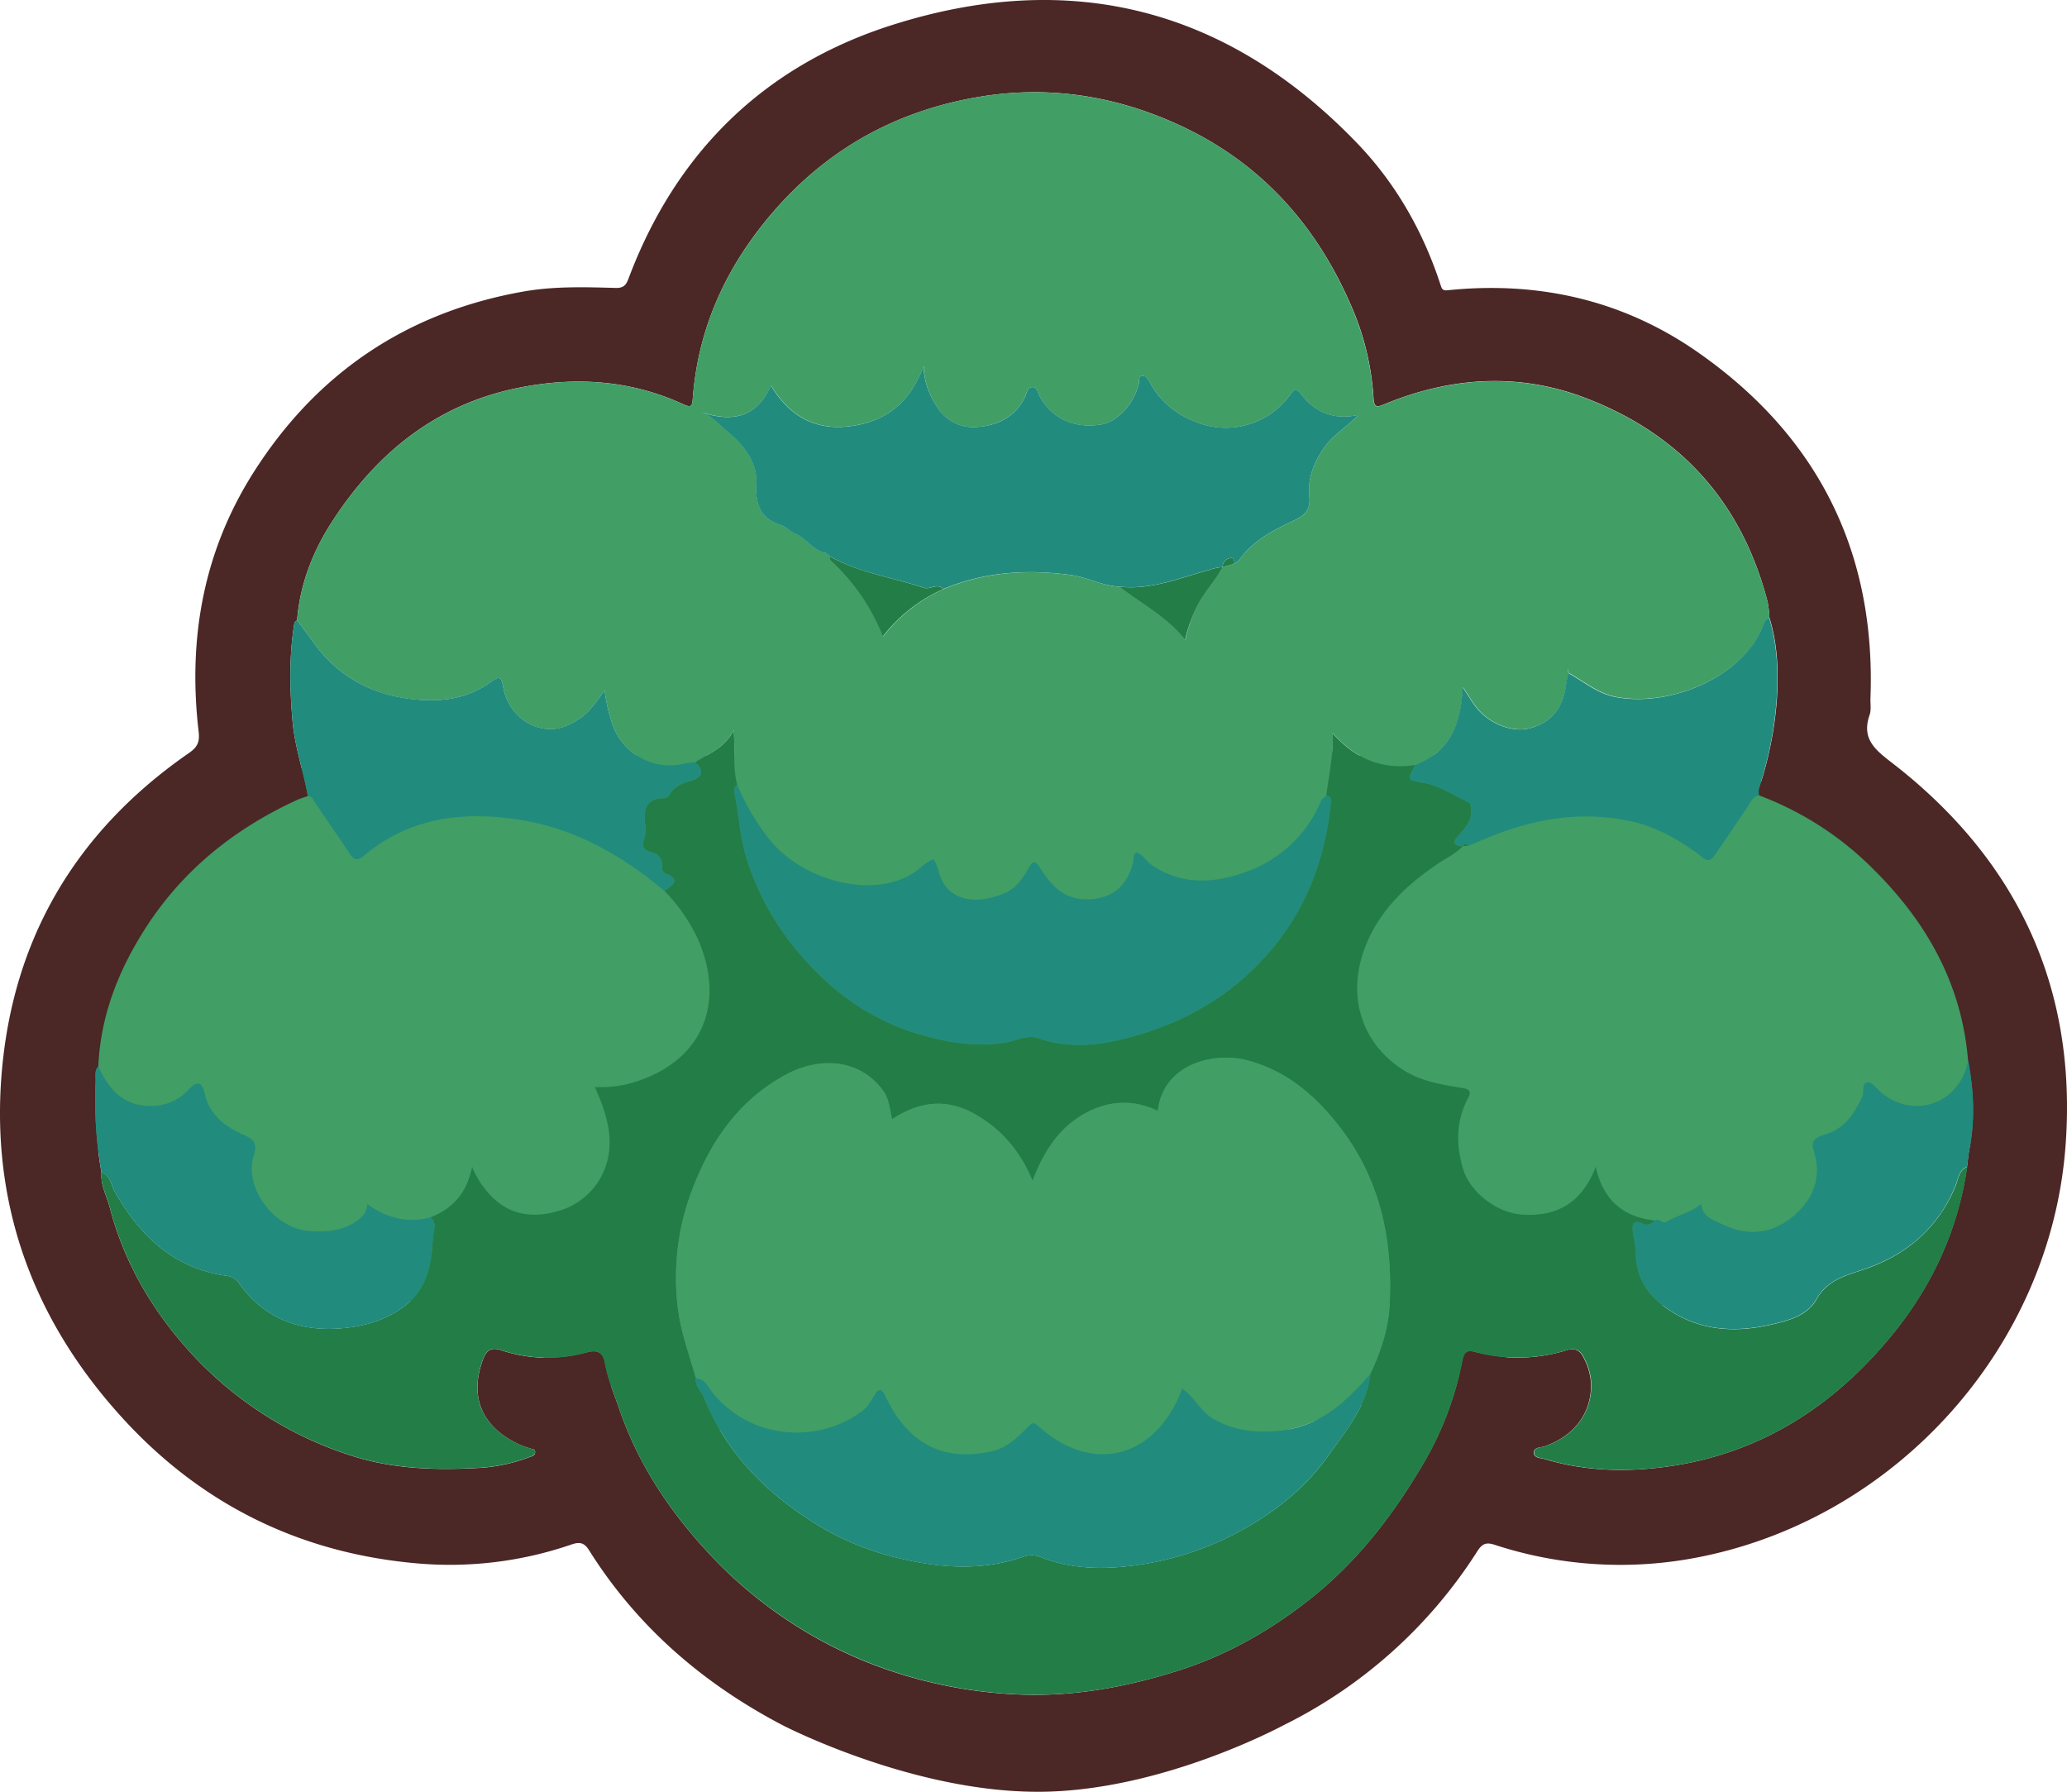 <svg xmlns="http://www.w3.org/2000/svg" viewBox="0 0 700.43 607.09"><g id="bf563cab-2543-479b-828c-930a909ce5cb" data-name="Calque 2"><g id="ba9a3a92-9a50-4fb7-99c6-f75793e4f573" data-name="Calque 2"><g id="a0d7cb5d-5ef5-4e04-a849-2864ba7e6fb6" data-name="densite"><polygon points="116.5 255.97 60.61 273.7 21.91 337.12 32.19 389.79 147.24 444.76 329.84 519.86 657.81 410.79 681.92 354.02 635.7 272.62 553.23 255.97 121.88 255.97 116.5 255.97" style="fill:#419e65"/><path d="M265.25,584.53c-27-14.11-49.41-33.43-65.7-59.4-1.88-3-3.78-2.58-6.26-1.73a126.58,126.58,0,0,1-52.14,6.26C102,526.21,68.8,510,42.22,481.21,12.56,449.08-2.43,410.93.32,367c3-47.37,24.59-84.81,63.7-111.87,2.9-2,3.7-3.77,3.3-7.19-3.67-31.14,1.47-60.64,18.28-87.38,21.42-34,52.13-54.8,91.85-61.8,10.28-1.81,20.72-1.5,31.11-1.21,2.44.07,3.48-.68,4.36-3C229,51.61,259,22.21,302.45,8.43,362.73-10.68,415.8,2.7,459.89,48.52c13.11,13.63,22.36,29.91,28.26,48,.45,1.4.71,2,2.47,1.81,30.87-3.16,59.6,3.39,85,21.21C616,147.84,635.69,187,633.83,236.56c-.07,1.88.31,3.93-.28,5.64-2.89,8.23,2,11.94,7.85,16.45,42.43,32.92,62.65,76.36,58.5,130-5.2,67.37-56.53,124.83-122.58,138.58a136.75,136.75,0,0,1-70.83-3.85c-2.88-.93-4.21-.42-5.89,2.2a163.81,163.81,0,0,1-65.55,58.88c-1.07.54-41.82,22.53-83.13,22.6C309.6,607.16,266.7,585.28,265.25,584.53Zm330.8-315.06a7.37,7.37,0,0,1,0-2.34,123.61,123.61,0,0,0,6.05-29.81c.63-9.55.32-19-2.53-28.17A36.14,36.14,0,0,0,599,204c-8.77-34.08-30-57.37-62.67-69.51-22.41-8.32-45.11-6.65-67.18,2.45-2.47,1-3.47,1.29-3.7-2a91.54,91.54,0,0,0-6.34-28.39C447,76.91,427.25,54.48,397.53,41.44,376.08,32,353.79,28.92,330.71,33c-26.61,4.68-49.18,16.91-67.27,37.17-16.51,18.5-26.75,39.76-28.68,64.69-.22,2.79-.45,3.42-3.45,2-17.93-8.21-36.76-9.29-55.8-5.43C148,137,127.83,153.28,112.8,176.31c-6.67,10.21-11.13,21.43-12.12,33.79-.32.33-.86.62-.92,1-1.83,11.07-1.61,22.19-.62,33.33.76,8.63,3.67,16.81,5.18,25.28-1.18.42-2.4.75-3.54,1.26-21.15,9.69-38.72,23.66-51.39,43.36-9.22,14.32-15.33,29.76-16.08,47-1.39,1.44-.83,3.27-.93,5a142,142,0,0,0,2,30.95c-.36,4.24,1.79,7.89,2.81,11.8,4.78,18.28,14,34.28,26.5,48.21a125.45,125.45,0,0,0,55,35.77c14.5,4.76,29.36,5.1,44.27,4.24a57.47,57.47,0,0,0,16.45-3.62c.91-.33,1.91-.51,1.93-1.68s-1-1-1.71-1.26c-1-.39-2.11-.66-3.11-1.1-12.15-5.35-18-15.26-12.84-29.08,1.16-3.07,2.79-4.25,6.09-3.12a49.85,49.85,0,0,0,29.22.74c3.63-.94,5.42.22,6,3.69.94,5.29,3.07,10.2,4.78,15.25,6,17.66,15.88,33.05,28.25,46.76a148.93,148.93,0,0,0,55.25,39.06,156.28,156.28,0,0,0,48.79,11c19.91,1.32,39.31-2.12,58.26-8.28,16.42-5.35,31.15-13.91,44.49-24.62,15.56-12.51,27.56-28.19,37.61-45.41a110,110,0,0,0,13.06-34.54c.59-3.06,1.63-3.73,4.28-3.05a55.82,55.82,0,0,0,31.12-.59c3.11-1,4.72.44,5.74,2.52a21.14,21.14,0,0,1,2.49,8.53c.37,10-5.43,17.92-15.67,21.51-1.35.47-3.72.26-3.7,2.15s2.39,1.79,3.78,2.21c14.59,4.37,29.55,4.48,44.33,2.08,29.87-4.86,53.73-20.52,72.76-43.54,13.83-16.72,22.8-35.88,25.93-57.55.26-2,.42-4,.8-6,2-10,1.45-20-.43-30-2.09-25.83-14-46.95-32-64.77A107.65,107.65,0,0,0,596.05,269.47Z" style="fill:#4b2726"/><path d="M100.69,210.1c1-12.36,5.44-23.58,12.11-33.79,15-23,35.23-39.29,62.71-44.86,19-3.86,37.87-2.78,55.8,5.43,3,1.38,3.23.75,3.45-2,1.93-24.93,12.17-46.19,28.68-64.69C281.53,49.89,304.1,37.66,330.71,33c23.08-4.06,45.37-.95,66.82,8.46,29.72,13,49.46,35.47,61.53,65.14A91.54,91.54,0,0,1,465.4,135c.23,3.29,1.23,3,3.7,2,22.07-9.1,44.77-10.77,67.18-2.45C569,146.66,590.18,170,599,204a36.14,36.14,0,0,1,.59,5.12,3.35,3.35,0,0,0-1.76,2.08c-6.46,17.77-31.3,28.38-50.07,24.92-6.25-1.15-10.87-5.21-16.15-8.12l-.36-1.2-.35.23.68,1a22.07,22.07,0,0,0-.65,2.73c-1,8.79-4.74,13.76-12.2,15.87-6.24,1.77-14.54-1.58-18.95-7.72-1.25-1.74-2.36-3.58-4.05-6.15-.52,12.43-4.35,22-16.1,26.41-11.29,1.73-20.47-2.2-28.08-10.89.39,7.56-1.19,14.41-2.11,21.33-.58.51-1.4.91-1.68,1.55a43.1,43.1,0,0,1-25.94,24.36c-10.68,3.79-21.5,4.41-31.54-2.51-1.87-1.29-3-3.55-5.23-4.23-1.16.95-.8,2-1,2.86-1.81,8.82-7.8,13.42-16.84,13-7.15-.36-11.25-5.08-14.68-10.51-1.61-2.56-2.35-2.85-4,0-2,3.52-4.24,6.92-8.34,8.59-6.43,2.61-15.29,3.86-20.14-3-1.86-2.62-2-5.89-3.59-8.6-2.54.72-4.19,2.74-6.23,4.15-14.16,9.77-37.89,2.94-48.94-10.21a79.11,79.11,0,0,1-11.47-19.21c-1.54-5.57-.72-11.34-1.16-18.47-3.33,6.33-8.7,7.91-13.06,10.88-1.24.16-2.5.23-3.71.5a20.61,20.61,0,0,1-24.53-13.87,60.39,60.39,0,0,1-2.49-11c-5.06,7.32-7.06,9.21-12.14,11.69-9.15,4.46-20.24-1.79-22.22-12.76-.51-2.84-.77-4.25-3.81-2-8.29,6.05-17.43,7.22-27.59,6-14.13-1.75-25-8.08-33.2-19.55C104.2,214.84,102.43,212.48,100.69,210.1Zm313.65-17.95,3.73-1.08a7.35,7.35,0,0,0,1.87-1.37c4.63-6.55,11.65-10.14,18.47-13.31,4.35-2,5.66-4.06,5.26-8.3-.56-6,1.49-11.27,4.9-16.21,3.13-4.54,7.88-7.25,11.76-11.31-8,1.8-14.44-.59-19.19-6.74-2.16-2.79-2.87-1.63-4.28.33a26.82,26.82,0,0,1-29.27,9.63c-7.86-2.46-13.94-7-18-14.25-.59-1-1.24-2.44-2.74-2.16-1.18.22-.72,1.54-.91,2.4-1.64,7.1-7.24,13.19-12.94,14.08-9.06,1.41-16.51-2.05-20.69-9.53-.65-1.17-.78-3.19-2.41-3.16-1.89,0-2,2.16-2.63,3.5-3.31,6.56-9.25,9.45-16,10a14.39,14.39,0,0,1-13.91-7.1A25.77,25.77,0,0,1,313,124.08c-4.45,12-12.4,18.46-24.12,20.19-12,1.78-21-2.79-27.59-13.65-4.87,10.8-13,12.45-23.3,9.1,3.59,1.58,5.88,4.25,8.48,6.42,5.53,4.62,10.25,10.28,9.85,17.85-.38,7.14,1.54,11.84,8.63,14,1.58.49,2.8,2.1,4.37,2.73,4,1.59,6.26,5.82,10.67,6.66l1.07,1,0,0c.2.59.23,1.36.63,1.73a69,69,0,0,1,17.56,25.57,53.07,53.07,0,0,1,20.53-16.1c13.94-5.83,28.36-6.75,43.22-4.73,5.62.77,10.64,3.7,16.33,3.92,7.41,5.82,16.05,10,22.35,18.07A46.34,46.34,0,0,1,405,206.75c2.26-5.44,6.61-9.48,9.3-14.6Z" style="fill:#419e65"/><path d="M449.39,269.64c.92-6.92,2.5-13.77,2.11-21.33,7.61,8.69,16.79,12.62,28.08,10.89-3,5.51-2.58,5,3.16,6.09,5.21,1,10,4.22,14.94,6.57.93.44.68,1.63.78,2.55.39,3.51-1.68,5.75-3.77,8.17-1.11,1.29-3.89,3.85,1,4.11-2.52,2.63-5.82,4.16-8.77,6.16-10,6.8-18.61,14.82-23.58,26.21-7.53,17.23-2.44,34.65,12.93,43.91,5.95,3.58,12.65,4.55,19.28,5.65,2.84.47,3,1.42,1.81,3.63-4,7.65-4,15.59-1.61,23.7s11.64,15,20,15.56c12.57.88,20.59-4.74,25-16.19,2.35,10.91,9,17.08,20.17,18.19-1.24,1-2.48,1.91-4.24,1.08-3.48-1.63-3.58.56-3.33,3,.24,2.33,1,4.55,1,7,0,8,3.82,14,10.14,18.48,11,7.86,23.28,8.61,35.9,5.68,5.72-1.32,12.07-3,15.14-8.5,3.94-7,10.49-8.17,17.12-10.52,13.81-4.89,24.27-14,30-27.88,1-2.38,1.06-5.34,4-6.52-3.13,21.67-12.1,40.83-25.93,57.55-19,23-42.89,38.68-72.76,43.54-14.78,2.4-29.74,2.29-44.33-2.08-1.39-.42-3.75-.35-3.78-2.21s2.35-1.68,3.7-2.15c10.24-3.59,16-11.54,15.67-21.51a21.14,21.14,0,0,0-2.49-8.53c-1-2.08-2.63-3.49-5.74-2.52a55.82,55.82,0,0,1-31.12.59c-2.65-.68-3.69,0-4.28,3.05a110,110,0,0,1-13.06,34.54c-10.05,17.22-22.05,32.9-37.61,45.41-13.34,10.71-28.07,19.27-44.49,24.62-18.95,6.16-38.35,9.6-58.26,8.28a156.28,156.28,0,0,1-48.79-11A148.93,148.93,0,0,1,238,523.84c-12.37-13.71-22.27-29.1-28.25-46.76-1.71-5.05-3.84-10-4.78-15.25-.62-3.47-2.41-4.63-6-3.69a49.85,49.85,0,0,1-29.22-.74c-3.3-1.13-4.93.05-6.09,3.12-5.19,13.82.69,23.73,12.84,29.08,1,.44,2.08.71,3.11,1.1.69.25,1.73.2,1.71,1.26s-1,1.35-1.93,1.68a57.47,57.47,0,0,1-16.45,3.62c-14.91.86-29.77.52-44.27-4.24a125.45,125.45,0,0,1-55-35.77C51.14,443.32,42,427.32,37.18,409c-1-3.91-3.17-7.56-2.81-11.8,3.18,1.09,3.27,4.38,4.61,6.71,8.58,14.9,20,25.89,37.88,28.32a5.88,5.88,0,0,1,4.22,2.63c8.55,12,20.72,16.39,34.82,15.14,7.55-.67,14.93-2.68,21.31-7.61,7.71-5.95,9-14.25,9.45-22.95.1-2.24,1.67-5-.84-7,8-3,12.54-8.83,14.16-17.1a30.43,30.43,0,0,0,4.41,7.53q9.72,12.48,26.12,7a23.74,23.74,0,0,0,16-21.19c.45-7.26-2-13.68-4.92-20.39A38.52,38.52,0,0,0,216.87,366c22.35-7.88,28.33-27.35,19.92-47.15a58.17,58.17,0,0,0-11.62-17c2.23-1.85,6-3.61.34-5.91a2,2,0,0,1-1.17-2.31c.25-2.7-1.17-4.22-3.53-4.81-2.82-.71-3.42-2.1-2.49-4.82a12.43,12.43,0,0,0,.26-5.13c-.5-4.9.47-8.47,6.42-8.44a2.6,2.6,0,0,0,1.93-1.17c1.64-3.11,4.49-3.91,7.58-4.88,3.81-1.19,4-3.41,1.09-6.1,4.36-3,9.73-4.55,13.06-10.88.44,7.13-.38,12.9,1.16,18.47a2.72,2.72,0,0,0-.87,3c1.54,7.46,1.79,15,4.2,22.48,5.08,15.78,13.85,28.84,25.65,40a79.79,79.79,0,0,0,32.56,19c9.59,2.81,19.4,4.57,29.62,2.78,3.57-.63,7.1-2.69,11-1.35,8.72,3,17.78,2.7,26.45.73C397,348.29,413.6,340.05,427,326c14.64-15.33,22-33.7,24-54.51C451.16,270.27,450.45,269.79,449.39,269.64Zm15,195.74c3.5-7.43,6.09-15.22,6.51-23.41,1.11-22-3.2-42.6-17.15-60.46-8.25-10.55-18-18.84-31.22-22.29-11.16-2.91-28.38,1.19-30.19,17.16-9-4.31-17.9-3.39-26.1,1.68s-12.84,12.88-16.36,22c-4.18-10.07-10.49-17.41-19.36-22.5-9.62-5.52-19-4.5-28.24,1.67-.84-3.71-1-7-3.1-9.8-8.12-11-21.83-11.22-32.64-5.46-15.17,8.09-24.74,21.15-31,36.63A83.77,83.77,0,0,0,229.67,443c1,8.37,3.93,16.08,6.16,24.05-.38,2.66,1.84,4.23,2.7,6.37,7.62,19.09,21.5,32.81,38.61,43.3a94.72,94.72,0,0,0,28.49,11.42c14,3.21,27.53,4,41.17-.74a8.07,8.07,0,0,1,5.94.17c9.54,3.74,19.39,4.19,29.49,3.05a102.7,102.7,0,0,0,37-11.36c11.95-6.37,22.7-14.64,30.66-25.81C456,484.83,463.11,476.56,464.4,465.38Z" style="fill:#237d47"/><path d="M225.17,301.84c-14.43-12.08-30.39-21.19-49.21-24.11-19.07-3-37.2-.82-52.64,12.18-2.17,1.83-3.33,1.55-4.79-.67-3.81-5.75-7.77-11.4-11.64-17.1-.69-1-1-2.41-2.57-2.43-1.51-8.47-4.42-16.65-5.18-25.28-1-11.14-1.21-22.26.62-33.33.06-.38.6-.67.92-1,1.75,2.38,3.52,4.74,5.23,7.14,8.16,11.47,19.07,17.8,33.2,19.55,10.16,1.25,19.3.08,27.59-6,3-2.22,3.3-.81,3.81,2,2,11,13.07,17.22,22.22,12.76,5.08-2.48,7.08-4.37,12.14-11.69a60.39,60.39,0,0,0,2.49,11,20.61,20.61,0,0,0,24.53,13.87c1.21-.27,2.47-.34,3.71-.5,2.93,2.69,2.72,4.91-1.09,6.1-3.09,1-5.94,1.77-7.58,4.88a2.6,2.6,0,0,1-1.93,1.17c-5.95,0-6.92,3.54-6.42,8.44a12.43,12.43,0,0,1-.26,5.13c-.93,2.72-.33,4.11,2.49,4.82,2.36.59,3.78,2.11,3.53,4.81a2,2,0,0,0,1.17,2.31C231.19,298.23,227.4,300,225.17,301.84Z" style="fill:#218b7d"/><path d="M596.05,269.47c-2.3.51-3,2.6-4.09,4.24-3.7,5.42-7.33,10.89-11.1,16.26-2.07,3-3.86.5-5.44-.65-7-5.11-14.47-9.32-23-11.13-16.59-3.52-32.52-.87-48,5.52l-6.94,2.88c-.66-.95-1.27-.83-1.83.11h0c-4.86-.26-2.08-2.82-1-4.11,2.09-2.42,4.16-4.66,3.77-8.17-.1-.92.15-2.11-.78-2.55-4.93-2.35-9.73-5.58-14.94-6.57-5.74-1.1-6.12-.58-3.16-6.09,11.75-4.44,15.58-14,16.1-26.41,1.69,2.57,2.8,4.41,4.05,6.15,4.41,6.14,12.71,9.49,18.95,7.72,7.46-2.11,11.25-7.08,12.2-15.87a22.07,22.07,0,0,1,.65-2.73l0,0c5.28,2.91,9.9,7,16.15,8.12,18.77,3.46,43.61-7.15,50.07-24.92a3.35,3.35,0,0,1,1.76-2.08c2.85,9.21,3.16,18.62,2.53,28.17A123.61,123.61,0,0,1,596,267.13,7.37,7.37,0,0,0,596.05,269.47Z" style="fill:#218b7d"/><path d="M576.47,407.82c.36,4.52,4.21,5.54,7.35,7.06,8.85,4.29,17.28,3,24.48-3.35,6.46-5.71,9.07-13.19,6.29-21.69-1.37-4.17,2-4.88,4-5.5,6.59-2,9.68-7,12.44-12.65.84-1.71-.52-4.83,2.11-5,1.36-.07,2.82,2.23,4.26,3.43,11,9.16,26.66,4.06,29.57-10.84,1.88,10,2.39,20,.43,30-.38,2-.54,4-.8,6-2.95,1.18-3,4.14-4,6.52-5.69,13.92-16.15,23-30,27.88-6.63,2.35-13.18,3.51-17.12,10.52-3.07,5.49-9.42,7.18-15.14,8.5-12.62,2.93-24.89,2.18-35.9-5.68-6.32-4.52-10.14-10.53-10.14-18.48,0-2.41-.74-4.63-1-7-.25-2.48-.15-4.67,3.33-3,1.76.83,3,0,4.24-1.08,1.43-.87,2.55,1.32,3.89.46C568.5,411.58,573.11,410.89,576.47,407.82Z" style="fill:#218b7d"/><path d="M33.31,361.34c3.78,8.26,9.19,14.05,19.28,13.29A16.84,16.84,0,0,0,64.08,369c2.3-2.45,4.3-3,5.27,1.4,1.58,7.27,6.91,11.39,13.33,14.13,3.47,1.48,4.57,3,3.3,7-3.44,10.88,6.92,24.69,18.83,25.53,5.16.36,10.23.18,15-2.67,2.67-1.6,4.45-3.32,4.63-6.46,6.45,4.7,13.49,6.62,21.38,4.54,2.51,2,.94,4.74.84,7-.4,8.7-1.74,17-9.45,22.95-6.38,4.93-13.76,6.94-21.31,7.61-14.1,1.25-26.27-3.12-34.82-15.14a5.88,5.88,0,0,0-4.22-2.63C59,429.84,47.56,418.85,39,404c-1.34-2.33-1.43-5.62-4.61-6.71a142,142,0,0,1-2-30.95C32.48,364.61,31.92,362.78,33.31,361.34Z" style="fill:#218b7d"/><path d="M279.94,187.41c-4.41-.84-6.69-5.07-10.67-6.66-1.57-.63-2.79-2.24-4.37-2.73-7.09-2.19-9-6.89-8.63-14,.4-7.57-4.32-13.23-9.85-17.85-2.6-2.17-4.89-4.84-8.48-6.42,10.29,3.35,18.43,1.7,23.3-9.1,6.57,10.86,15.6,15.43,27.59,13.65,11.72-1.73,19.67-8.19,24.12-20.19a25.77,25.77,0,0,0,4.42,13.44,14.39,14.39,0,0,0,13.91,7.1c6.75-.5,12.69-3.39,16-10,.68-1.34.74-3.47,2.63-3.5,1.63,0,1.76,2,2.41,3.16,4.18,7.48,11.63,10.94,20.69,9.53,5.7-.89,11.3-7,12.94-14.08.19-.86-.27-2.18.91-2.4,1.5-.28,2.15,1.11,2.74,2.16,4,7.24,10.13,11.79,18,14.25a26.82,26.82,0,0,0,29.27-9.63c1.41-2,2.12-3.12,4.28-.33,4.75,6.15,11.21,8.54,19.19,6.74-3.88,4.06-8.63,6.77-11.76,11.31-3.41,4.94-5.46,10.17-4.9,16.21.4,4.24-.91,6.28-5.26,8.3-6.82,3.17-13.84,6.76-18.47,13.31a7.35,7.35,0,0,1-1.87,1.37c-.21-.74.49-2.16-1-2a2.88,2.88,0,0,0-2.75,3.07h0a14.71,14.71,0,0,0-4.44.92c-10.06,2.68-19.86,6.94-30.66,5.69-5.69-.22-10.71-3.15-16.33-3.92-14.86-2-29.28-1.1-43.22,4.74-2.08-2.19-4.44.3-6.68-.45-10.68-3.57-22.07-5-32-10.76l0,0Z" style="fill:#218b7d"/><path d="M449.39,269.64c1.06.15,1.77.63,1.65,1.83-2,20.81-9.36,39.18-24,54.51-13.44,14.07-30,22.31-48.62,26.53-8.67,2-17.73,2.28-26.45-.73-3.89-1.34-7.42.72-11,1.35-10.22,1.79-20,0-29.62-2.78a79.79,79.79,0,0,1-32.56-19c-11.8-11.19-20.57-24.25-25.65-40-2.41-7.47-2.66-15-4.2-22.48a2.72,2.72,0,0,1,.87-3,79.11,79.11,0,0,0,11.47,19.21c11,13.15,34.78,20,48.94,10.21,2-1.41,3.69-3.43,6.23-4.15,1.59,2.71,1.73,6,3.59,8.6,4.85,6.82,13.71,5.57,20.14,3,4.1-1.67,6.33-5.07,8.34-8.59,1.62-2.83,2.36-2.54,4,0,3.43,5.43,7.53,10.15,14.68,10.51,9,.46,15-4.14,16.84-13,.18-.89-.18-1.91,1-2.86,2.19.68,3.36,2.94,5.23,4.23,10,6.92,20.86,6.3,31.54,2.51a43.1,43.1,0,0,0,25.94-24.36C448,270.55,448.81,270.15,449.39,269.64Z" style="fill:#218b7d"/><path d="M281,188.37c10,5.72,21.36,7.19,32,10.76,2.24.75,4.6-1.74,6.68.45a53,53,0,0,0-20.53,16.09A69,69,0,0,0,281.6,190.1C281.2,189.73,281.17,189,281,188.37Z" style="fill:#237d47"/><path d="M379.24,198.76c10.8,1.25,20.6-3,30.66-5.69a14.71,14.71,0,0,1,4.44-.92c-2.69,5.12-7,9.16-9.3,14.6a46.34,46.34,0,0,0-3.45,10.08C395.29,208.8,386.65,204.58,379.24,198.76Z" style="fill:#237d47"/><path d="M414.34,192.15a2.88,2.88,0,0,1,2.75-3.07c1.47-.17.77,1.25,1,2Z" style="fill:#237d47"/><path d="M531.53,228.06l-.68-1,.35-.23.36,1.2Z" style="fill:#218b7d"/><path d="M279.94,187.41l1.07,1Z" style="fill:#237d47"/><path d="M235.83,467c-2.23-8-5.13-15.68-6.16-24.05a83.77,83.77,0,0,1,5.88-42.36c6.26-15.48,15.83-28.54,31-36.63,10.81-5.76,24.52-5.58,32.64,5.46,2.08,2.83,2.26,6.09,3.1,9.8,9.22-6.17,18.62-7.19,28.24-1.67,8.87,5.09,15.18,12.43,19.36,22.5,3.52-9.15,8.29-17,16.36-22s17.08-6,26.1-1.68c1.81-16,19-20.07,30.19-17.16,13.22,3.45,23,11.74,31.22,22.29C467.71,399.37,472,419.94,470.91,442c-.42,8.19-3,16-6.51,23.41-8.47,9.93-17.67,18.31-31.78,19.41-7.81.61-14.8-.2-21.63-4.21-4.32-2.55-6.2-7.4-10.48-10.14-.28.87-.43,1.48-.67,2-9.45,22.13-30.34,26.76-48.08,10.6-1.77-1.61-2.45-.65-3.68.62-3.38,3.53-7,6.93-11.94,8-17.07,3.84-28.82-3.17-36.07-18.59-1.46-3.11-2.47-2.41-3.73-.43s-2.34,4.06-4.31,5.51c-15.09,11.13-37.94,9.56-50.68-6.51C239.91,469.9,238.87,467.16,235.83,467Z" style="fill:#419e65"/><path d="M235.83,467c3,.12,4.08,2.86,5.52,4.68,12.74,16.07,35.59,17.64,50.68,6.51,2-1.45,3.05-3.51,4.31-5.51s2.27-2.68,3.73.43c7.25,15.42,19,22.43,36.07,18.59,4.93-1.11,8.56-4.51,11.94-8,1.23-1.27,1.91-2.23,3.68-.62,17.74,16.16,38.63,11.53,48.08-10.6.24-.56.39-1.17.67-2,4.28,2.74,6.16,7.59,10.48,10.14,6.83,4,13.82,4.82,21.63,4.21,14.11-1.1,23.31-9.48,31.78-19.41-1.29,11.18-8.37,19.45-14.51,28.06-8,11.17-18.71,19.44-30.66,25.81a102.7,102.7,0,0,1-37,11.36c-10.1,1.14-20,.69-29.49-3.05a8.07,8.07,0,0,0-5.94-.17c-13.64,4.69-27.21,4-41.17.74a94.72,94.72,0,0,1-28.49-11.42c-17.11-10.49-31-24.21-38.61-43.3C237.67,471.27,235.45,469.7,235.83,467Z" style="fill:#218b7d"/><path d="M495.63,286.7c.56-.94,1.17-1.06,1.83-.11Z" style="fill:#237d47"/></g></g></g></svg>